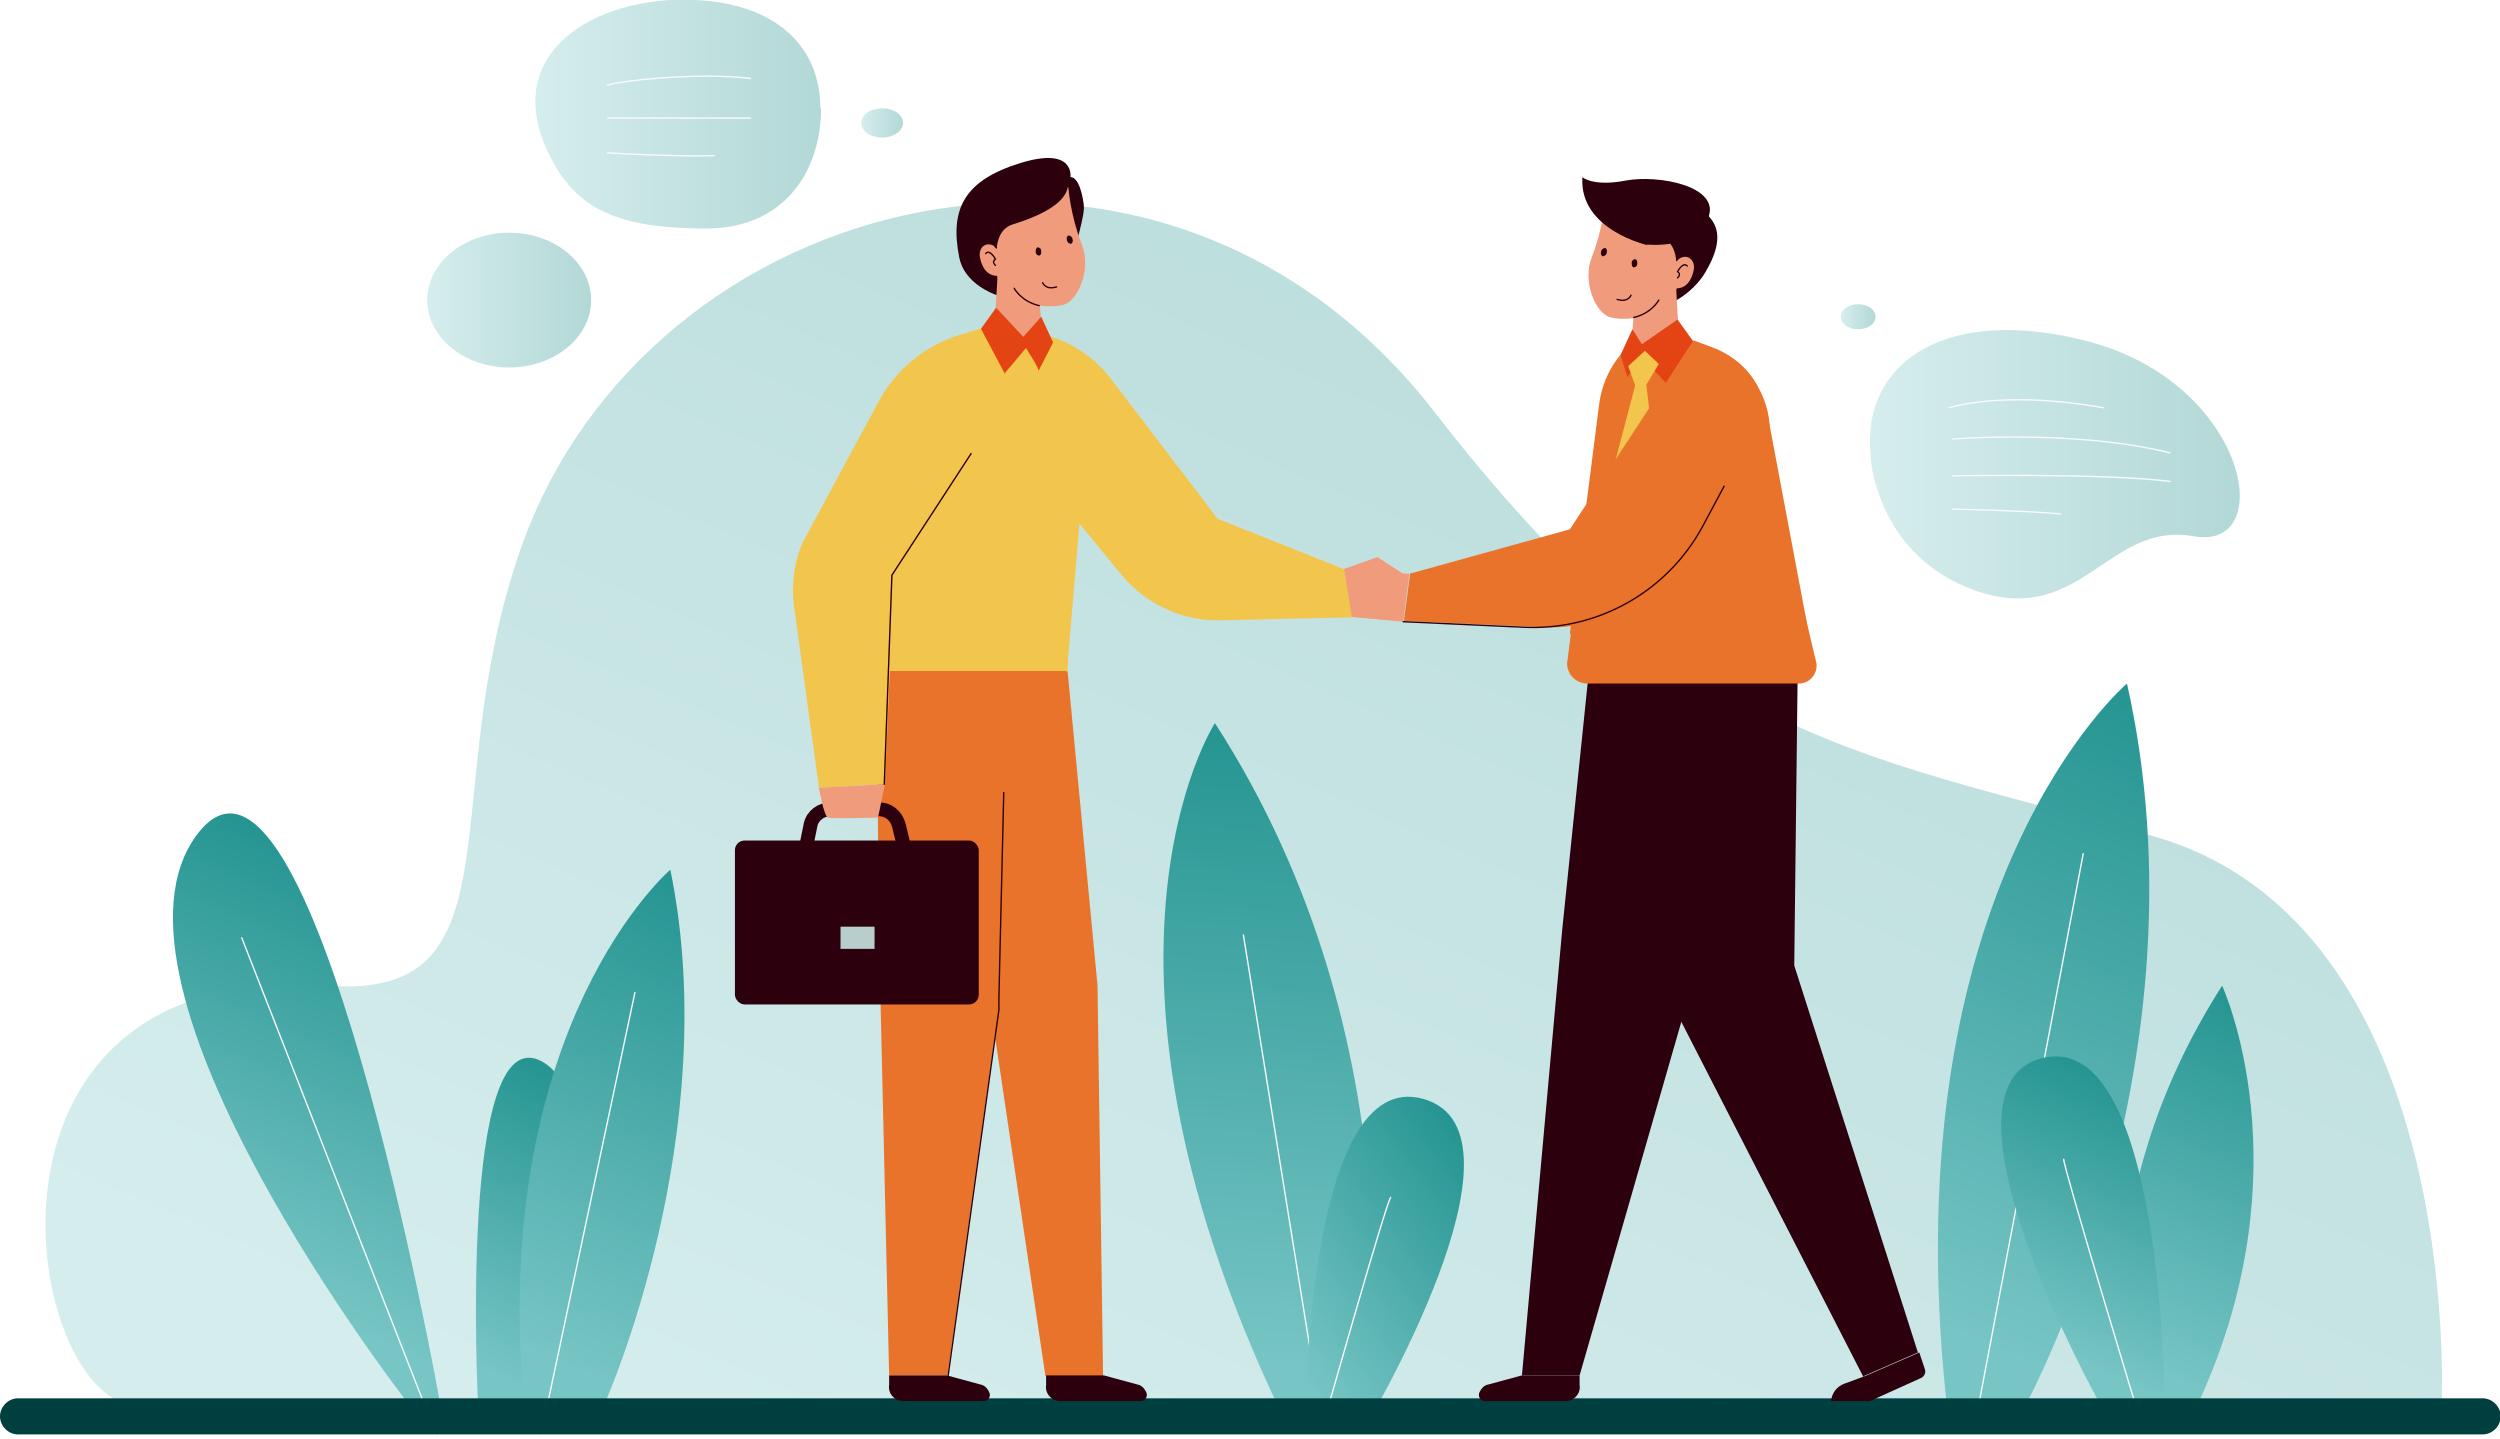 <svg xmlns="http://www.w3.org/2000/svg" xmlns:xlink="http://www.w3.org/1999/xlink" viewBox="0 0 359.9 207.2" xmlns:v="https://vecta.io/nano"><style><![CDATA[.b{fill:none}.c{stroke-miterlimit:10}.d{stroke-width:.2}.e{stroke-linecap:round}.f{fill:#2c000d}.g{fill:#f19b7d}.h{opacity:.3}.i{stroke:#2c000d}.j{stroke:url(#C)}.k{fill:#f2c54d}.l{fill:#ea732b}]]></style><defs><linearGradient id="A" x1="155" y1="240" x2="268" y2="-20.2" gradientUnits="userSpaceOnUse"><stop offset="0" stop-color="#77c5c5"/><stop offset="1" stop-color="#007f7a"/></linearGradient><linearGradient id="B" x1="269.2" y1="66.8" x2="322.4" y2="66.8" xlink:href="#A"/><pattern id="C" width="315" height="315" patternTransform="translate(-323.2 -311.3)" patternUnits="userSpaceOnUse" viewBox="0 0 315 315"><g stroke-width="0"><path d="M0 0h315v315H0z" class="b"/><path d="M0 0h315v315H0z" fill="#f8fafb"/></g></pattern><linearGradient id="D" x1="265.1" y1="45.6" x2="270" y2="45.6" xlink:href="#A"/><linearGradient id="E" x1="124" y1="17.7" x2="130" y2="17.7" xlink:href="#A"/><linearGradient id="F" x1="77" y1="16.4" x2="118.2" y2="16.4" xlink:href="#A"/><linearGradient id="G" x1="61.5" y1="43.2" x2="85.1" y2="43.2" xlink:href="#A"/><linearGradient id="H" x1="278.7" y1="190.5" x2="333.7" y2="64" xlink:href="#A"/><linearGradient id="I" x1="307" y1="196" x2="338.6" y2="123.4" xlink:href="#A"/><linearGradient id="J" x1="35.3" y1="184.8" x2="70.7" y2="103.1" xlink:href="#A"/><linearGradient id="K" x1="66.4" y1="195.8" x2="91.7" y2="137.4" xlink:href="#A"/><linearGradient id="L" x1="76.1" y1="194.2" x2="117.2" y2="99.5" xlink:href="#A"/><linearGradient id="M" x1="180.547" y1="196.185" x2="188.376" y2="63.939" xlink:href="#A"/><linearGradient id="N" x1="294" y1="193.8" x2="316.8" y2="141.2" xlink:href="#A"/><linearGradient id="O" x1="183.621" y1="193.225" x2="229.173" y2="158.265" xlink:href="#A"/><path id="P" d="M150.6,198v1.4c-.2,1.2.8,2.3,2,2.3h11.6c.7,0,1.1-.7.8-1.3h0c-.3-.6-.7-1-1.3-1.1l-4.8-1.3h-8.4Z"/></defs><path d="M16.9 201.7h334.6s3.2-68.9-41.8-81.4c-45-12.4-66.9-14.2-103.2-61C166.9 8.2 93.2 27 75 78.9c-12.5 35.5.4 65.1-27.8 63-51.3-3.7-44.8 52.8-30.2 59.8z" fill="url(#A)" class="h"/><path d="M269.3 65.7s0 .9.3 2.3c.9 4.3 4.1 13.5 15.3 17.2 14.8 4.8 18.7-10.2 30.9-8s7.8-21.9-15-28c-20.3-5.4-33 2.7-31.5 16.6z" fill="url(#B)" class="h"/><g class="b c d e j"><path d="M280.6,58.7s7.8-2.6,22.2,0"/><path d="M281.1,63.2s17.8-1.4,31.3,2"/><path d="M281.1,68.5s21.6-.4,31.3.8"/><path d="M281.1,73.3s10.7.2,15.6.7"/></g><path d="M270,45.6c0,1-1.1,1.8-2.5,1.8s-2.5-.8-2.5-1.8,1.1-1.8,2.5-1.8,2.5.8,2.5,1.8Z" fill="url(#D)" class="h"/><path d="M130,17.7c0,1.1-1.3,2.1-3,2.1s-3-.9-3-2.1,1.3-2.1,3-2.1,3,.9,3,2.1Z" fill="url(#E)" class="h"/><path d="M118.2 15.6c0 8.6-4.9 17.3-16.6 17.3S83.8 30.5 80 24C70.5 7.8 85.9-.8 100.2 0c11.9.6 17.9 7 17.9 15.6z" fill="url(#F)" class="h"/><path d="M87.4 12.3c.7-.5 12.7-2 20.7-1M87.4 17h20.7m-20.7 5s9.7.6 15.5.4" stroke="#f8fafb" class="b c d"/><ellipse cx="73.3" cy="43.2" rx="11.8" ry="9.7" fill="url(#G)" class="h"/><path d="M291.9,201.7s26.5-49,14.3-103.3c0,0-34,28.8-26,103.3h11.7Z" fill="url(#H)"/><path d="M306.2,201.7s-6.4-28.5,13.7-59.8c0,0,12.1,26.2-3.3,59.8h-10.4Z" fill="url(#I)"/><path d="M58.5 201.7S12 141.8 28.4 120.1s34.9 81.6 34.9 81.6h-4.8z" fill="url(#J)"/><path d="M75.3 201.7S90 159.3 78 152.8s-9.2 48.9-9.2 48.9h6.5z" fill="url(#K)"/><path d="M87.2,201.7s17.1-38.5,9.3-76.5c0,0-25.9,22.2-21.1,76.5h11.9Z" fill="url(#L)"/><g class="b c d e j"><path d="M 34.8 135 L 63.6 208.6"/><path d="M 91.4 142.9 L 77.6 207.9"/><path d="M 299.9 122.9 L 284.2 205.7"/></g><path d="M196.6,201.7s8.5-50.9-21.7-97.6c0,0-22.4,34.4,10.7,101.7l11-4Z" fill="url(#M)"/><path d="M 179 134.6 L 190.4 205.4" class="b c d e j"/><path d="M311.6,201.7s-.2-53.5-17.5-49.4c-17.2,4.1,8,49.4,8,49.4h9.5Z" fill="url(#N)"/><path d="M297.1,166.9c-.2.7,11.1,37.9,11.1,37.9" class="b c d e j"/><path d="M196.4 205.7s25.5-42.7 8.5-47.5-17 47.1-17 47.1l8.6.5z" fill="url(#O)"/><path d="M200.2,172.4c-.6.5-9.8,33-9.8,33" class="b c d e j"/><path d="M357.3,206.5H2.6c-1.4,0-2.6-1.2-2.6-2.6h0c0-1.4,1.2-2.6,2.6-2.6h354.8c1.4,0,2.6,1.2,2.6,2.6h0c0,1.4-1.2,2.6-2.6,2.6Z" fill="#003f3f"/><path d="M154.4 38.4c.3-3.6 1.9-7.2 1.6-9.1-.6-4.1-1.9-3.8-1.9-3.8s.7-4.5-7.3-2-10.1 6.6-8.7 13.6 15.7 8.8 16.3 1.4z" class="f"/><path d="M149.6 47.3l4.4 4.3-.3 45.1-.9 1.1-28.4-8.4 6.2-32.4 19-9.7z" class="k"/><g class="l"><path d="M136.4 198l8.8-63.2 2.8-45.4-22-3.5.6 51.3L128 198h8.4z"/><path d="M158.8 198.1l-.8-56.2-4.3-45.2-18.5-6.6 5.9 44.7 9.4 63.3h8.3z"/></g><g class="g"><path d="M153.8,27s.3,4,1.9,8.1c1.5,3.6-.5,8.3-2.7,8.8-3,.7-7.8-.4-9.5-4.2,0,0-1.8.2-2.4-2.5-.4-1.7,1.1-2.7,2.4-1.5,0,0-.2-5.1,2.3-5.2,6.1-.3,7.4-2.9,7.9-3.6Z"/><path d="M143.6 39.8l-.5 8.7 6.9-1-.5-5.7-5.9-2z"/></g><path d="M149.9 36.1c0 .3 0 .6-.3.7-.2 0-.5-.2-.5-.5s0-.6.3-.7c.2 0 .5.2.5.5zm4.5-1.7c.1.3 0 .6-.2.7-.2 0-.5-.1-.6-.5-.1-.3 0-.6.2-.7.2 0 .5.1.6.5zm-10.9 1.4s0-2.8 2.3-3.5 7.4-2.5 7.9-5.3-8.1-1.4-10.6 2.3c-2.5 3.6.3 6.5.3 6.5z" class="f"/><path d="M146 41.5s1 1.9 3.6 2.5m.5-3.3s.4 1.1 2 .6m-8.8-3.1s-.6-.5 0-.9c0 0-.8-1.5-1.4-.8" class="b c d e i"/><path d="M142.9,47.3s3,6.2,5.5,4.3c.9-.7,1.5-4.2,1.5-4.2l-7-.2Z" class="g"/><g class="k"><path d="M128,74.4l-4.6,19.3c-.2,1.5,1,2.9,2.5,2.9h27.7s0,1.6,0,0l2.4-28.3-23,2.9c-1.1.2-5.2,3.1-5.2,3.1Z"/><path d="M194.9,82.5l-19.6-7.8-15.4-20.2c-2.4-3.1-5.7-5.3-9.5-6.3h0c-14.3,5.6-5.2,14.8-5.2,14.8l16.3,19.8c3.5,4.2,8.7,6.6,14.1,6.5l22.1-.5-2.9-6.2Z"/></g><path d="M147.3 48.5l2.6-2.9 1.7 3.7-2.1 4.1c.2-.2-1.8-3.3-1.8-3.3l-3.2 3.8-3.4-6.4 2.3-3.2 4 4.3z" fill="#e44314"/><path d="M141.1 47.3l-3.2 1c-4.9 1.6-9 5-11.4 9.5L115.6 78c-1.3 2.9-1.7 6.1-1.3 9.2l3.6 26.2 9.5-.5 1.1-25.3 16.1-33.9-3.4-6.4z" class="k"/><g class="f"><rect x="105.8" y="121" width="35.1" height="23.6" rx="1.4"/><use xlink:href="#P"/><use xlink:href="#P" x="-22.6"/></g><path d="M115.8,123.4c0-.3.5-2.8.9-4.7.3-1.3,1.5-2.2,2.9-2.2h6.9c1.4,0,2.5.9,2.9,2.3l1.2,5" stroke-width="2" class="b c i"/><path d="M117.9 113.5s.7 4 1.3 4.2 7.2 0 7.2 0l1-4.8-9.5.5z" class="g"/><path d="M121 133.4h4.9v3.2H121z" fill="#b7cecc"/><path d="M144.5 114.1l-.7 29.6v1.7l-7.3 52.6m-9.2-85.1l1.1-30.1 11.4-17.5" class="b c d e i"/><g class="f"><path d="M230.5 40.2c-.3-3.6 1.4-6.7 1.7-8.6.6-4.1-.3-2-.3-2s1.3-4 9.2-1.2c5.7 2 8 4.7 4.4 10.8s-14.4 8.6-15 1.1zm37.8 157.9L238 139l-1.2-47.8 22.1-3.6-.6 51.4 17.8 55.7-7.8 3.4z"/><path d="M219.1 198l5.8-64.2 4.4-42.6 20.3.6-5.8 49.2-16.4 57h-8.3z"/></g><g class="g"><path d="M231.1,28.8s-.3,4-1.9,8.1c-1.5,3.6.5,8.3,2.7,8.8,3,.7,7.8-.4,9.5-4.2,0,0,1.8.2,2.4-2.5.4-1.7-1.1-2.7-2.4-1.5,0,0,.2-5.1-2.3-5.2-6.1-.3-7.4-2.9-7.9-3.6Z"/><path d="M241.3 41.5l.5 8.8-6.9-1 .4-5.7 6-2.1z"/></g><path d="M234.9 37.8c0 .3 0 .6.3.7.2 0 .5-.2.5-.5s0-.6-.3-.7c-.2 0-.5.2-.5.5zm-4.4-1.6c-.1.3 0 .6.2.7.2 0 .5-.1.6-.5.1-.3 0-.6-.2-.7-.2 0-.5.1-.6.5zm10.8 1.4s0-2.8-2.3-3.5-7.4-2.5-7.9-5.3 8.1-1.4 10.6 2.3c2.5 3.6-.3 6.5-.3 6.5z" class="f"/><path d="M238.8 43.2s-1 1.9-3.6 2.5m-.4-3.2s-.4 1.1-2 .6m8.7-3.1s.6-.5 0-.9c0 0 .8-1.5 1.4-.8" class="b c d e i"/><path d="M242,49.1s-3,6.2-5.5,4.3c-.9-.7-1.5-4.2-1.5-4.2l7-.2Z" class="g"/><path d="M256.9,76.2l4.6,19.3c.2,1.5-1,2.9-2.5,2.9h-30.5c-1.6,0-2.9-1.3-2.9-2.9l3.2-25.4,23,2.9c1.1.2,5.2,3.1,5.2,3.1Z" class="l"/><path d="M268.3,198.1l-28.5-55.6c-1.2-2.4-1.8-5-1.8-7.6v-24.6" class="b c d e i"/><path d="M237.2 35.3s-9.9-2.2-9.4-9.8c0 0 1.5 1.4 6.2.5s13.8.8 11.9 5.4c-1.8 4.6-8.8 3.8-8.8 3.8z" class="f"/><path d="M193.5 81.9l4.8-1.7 3.7 2.4-2.9 6.6-4.5-.4-1.1-6.9z" class="g"/><path d="M227.4,198v1.4c.2,1.2-.8,2.3-2,2.3h-11.6c-.7,0-1.1-.7-.8-1.3h0c.3-.6.7-1,1.3-1.1l4.8-1.3h8.4Z" class="f"/><path d="M235.2 49.1l-.9.9c-2.3 2.2-3.7 5.1-4.1 8.3L226 91.2l6.7 5.4 27.7-5.4-6.1-32.4-19-9.7z" class="l"/><path d="M236.4 49.6l-1.4-2.2-1.7 3.7 1 3.3c-.2-.2 2.3-2.7 2.3-2.7l3.3 3.5 3.9-6-2.3-3.2-5.2 3.6z" fill="#e44314"/><path d="M234.4 52.7l1 2.8-4.9 18.6 7.8-8-1.3-10.7 1.8-3-2-1.9-2.4 2.2z" class="k"/><path d="M194.6 88.8l7.4.7.9-6.9-5.8-.3-2.5 6.5z" class="g"/><path d="M202.9 82.6l23.1-6.4L243.8 49l2.7 1c2.9 1.1 5.3 3.1 6.7 5.9 2.4 4.5 1.3 7.8 1.3 7.8l-13.6 17.9c-4.4 5.7-11.2 9-18.4 8.7l-20.4-.9.9-6.8z" class="l"/><path d="M202,89.5l17.4.8c10.6.5,20.6-5.1,25.7-14.5l3.1-5.8" class="b c d e i"/><path d="M263.5,201.7h5.7l7.3-3.3c.5-.2.8-.8.6-1.3l-.8-2.4-7.8,3.4-3,1.1c-1.1.4-1.8,1.4-1.9,2.5h0Z" class="f"/></svg>